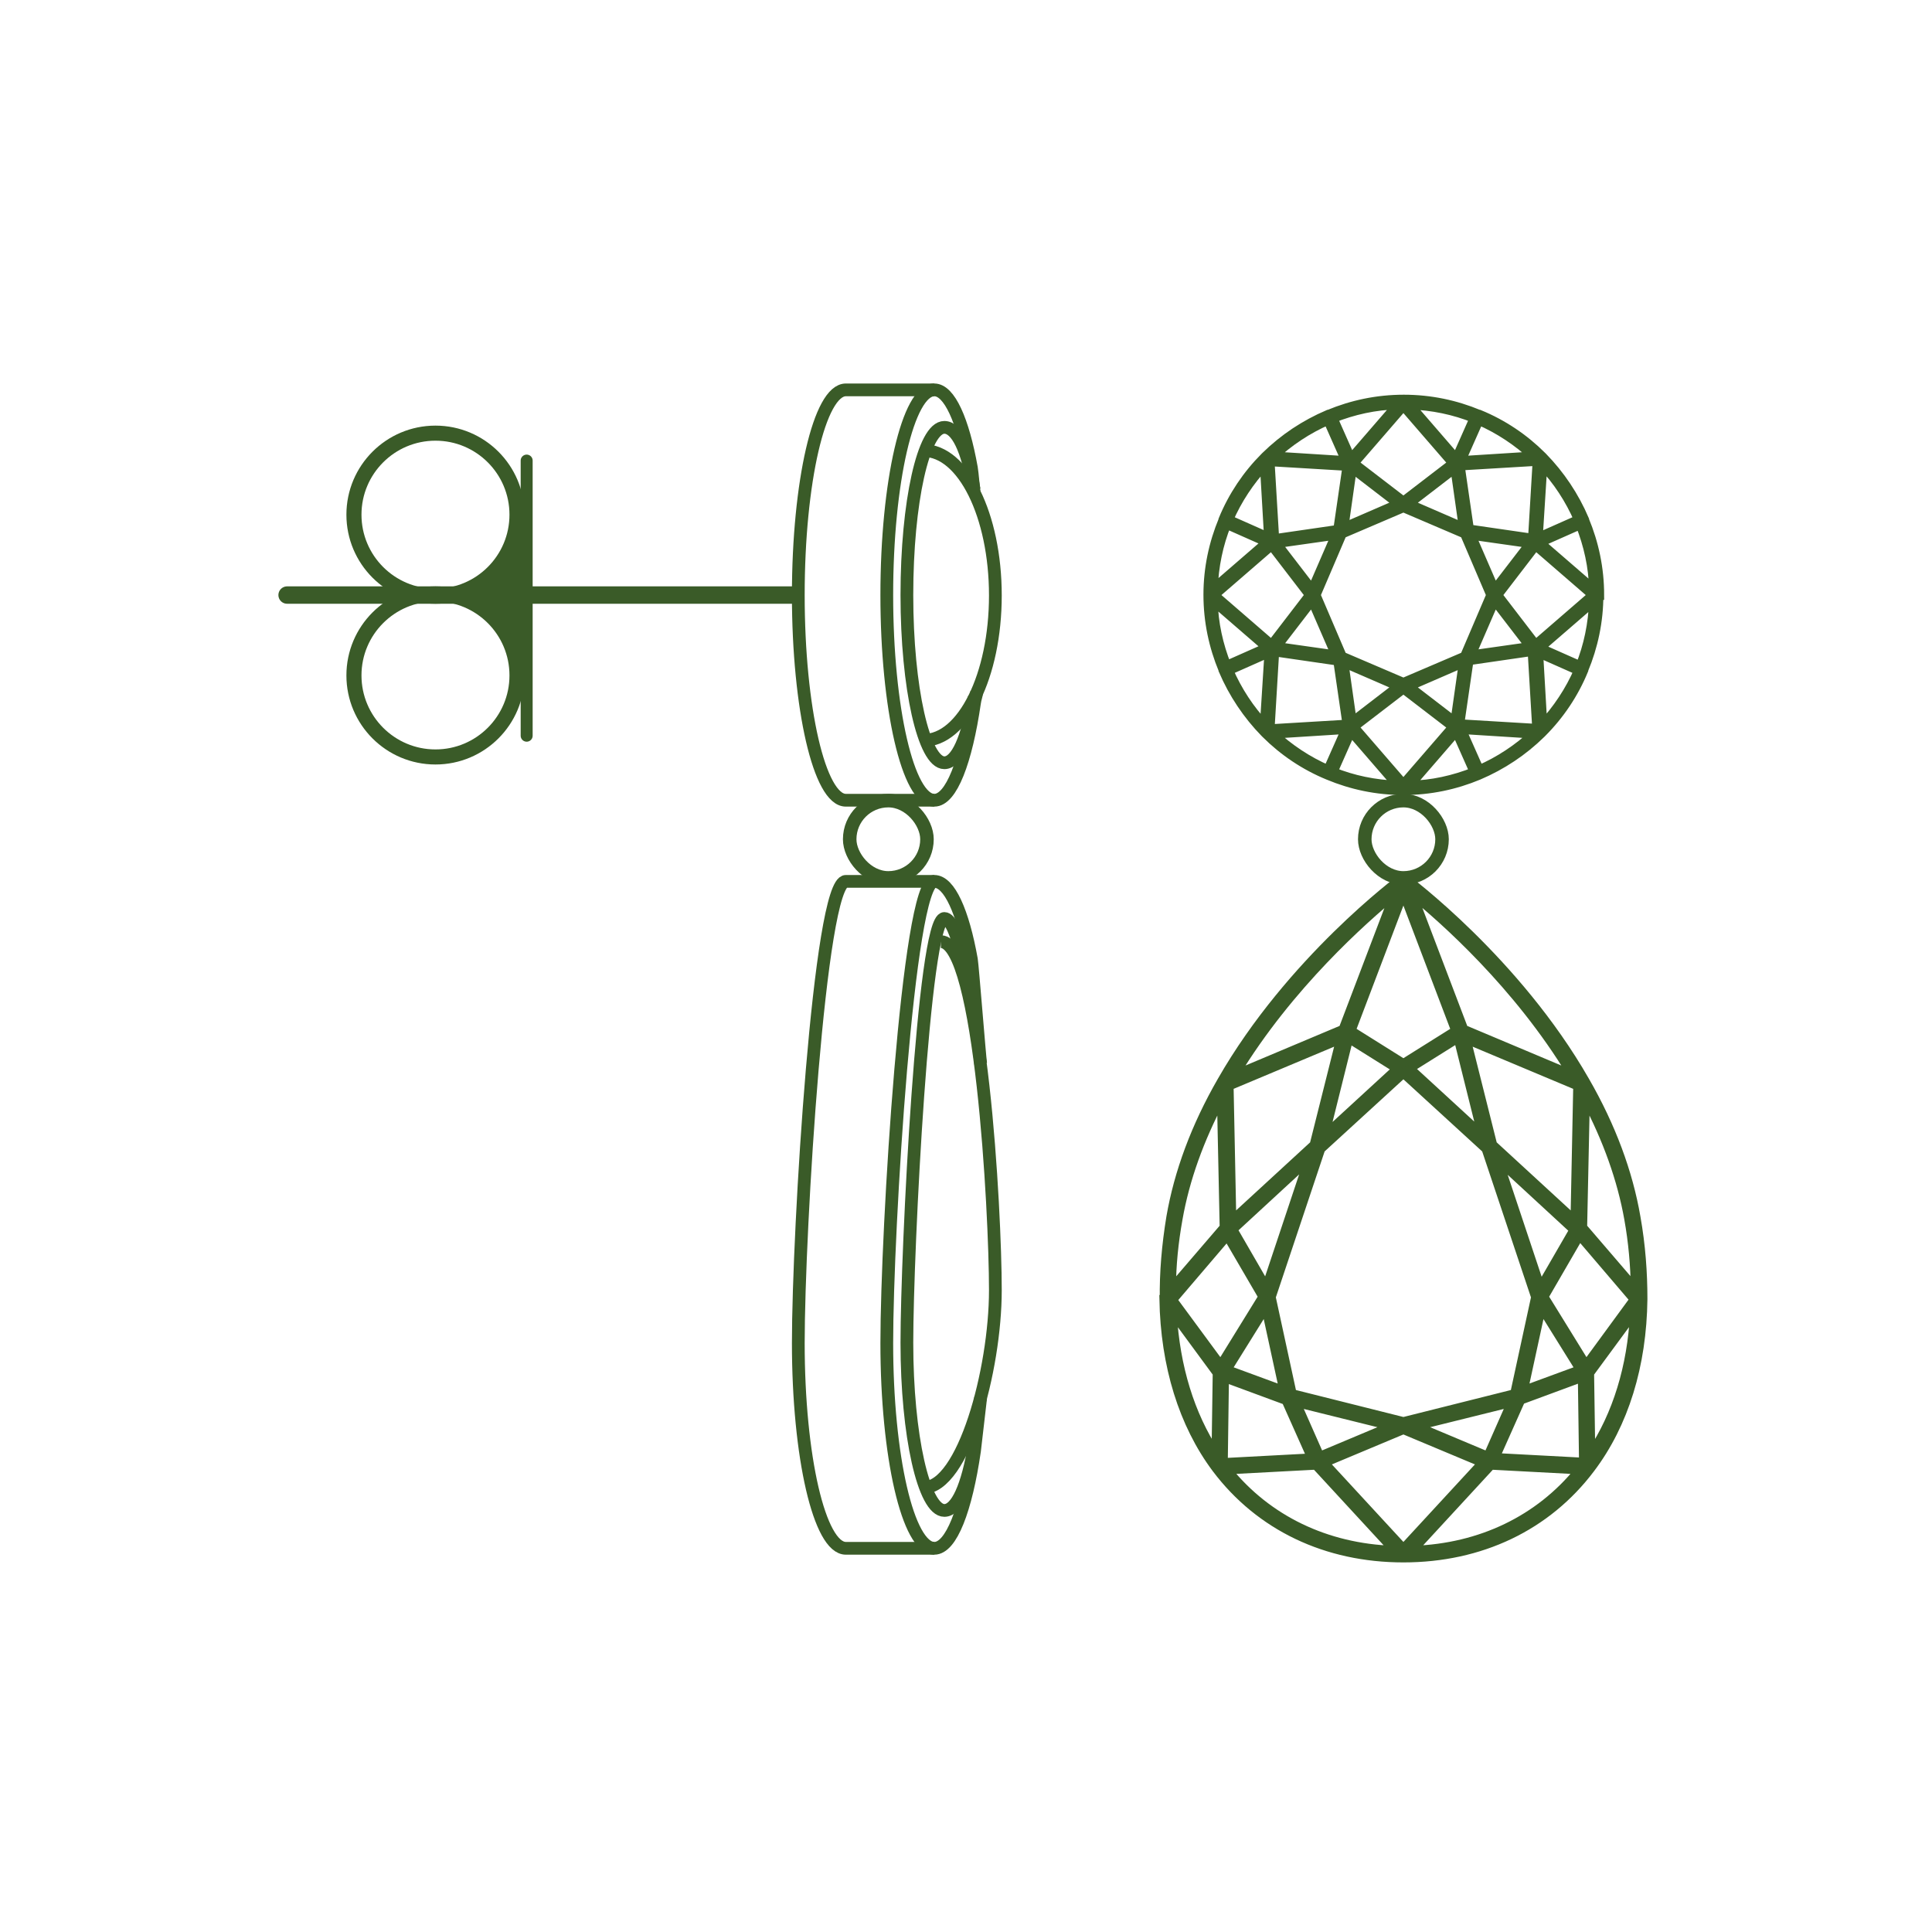 <svg viewBox="0 0 50 50" version="1.1" xmlns="http://www.w3.org/2000/svg" data-name="图层_1" id="_图层_1">
  
  <defs>
    <style>
      .st0 {
        stroke-width: .21px;
      }

      .st0, .st1, .st2, .st3, .st4 {
        stroke-linecap: round;
      }

      .st0, .st1, .st2, .st3, .st4, .st5, .st6 {
        stroke: #3a5b28;
      }

      .st0, .st1, .st5, .st6 {
        stroke-miterlimit: 10;
      }

      .st0, .st7 {
        fill: #3a5b28;
      }

      .st1 {
        stroke-width: .25px;
      }

      .st1, .st2, .st3, .st4, .st5, .st6 {
        fill: none;
      }

      .st2 {
        stroke-width: .39px;
      }

      .st2, .st3, .st4 {
        stroke-linejoin: round;
      }

      .st3 {
        stroke-width: .31px;
      }

      .st4 {
        stroke-width: .45px;
      }

      .st5 {
        stroke-width: .33px;
      }

      .st6 {
        stroke-width: .35px;
      }
    </style>
  </defs>
  <g>
    <path d="M30.11,33.62h0c.03,1.72.5,3.24,1.36,4.39,1.13,1.5,2.85,2.32,4.85,2.32s3.72-.82,4.85-2.32c.87-1.15,1.34-2.67,1.36-4.39,0-.68-.05-1.39-.18-2.12-.2-1.16-.64-2.35-1.32-3.53-1.78-3.11-4.62-5.22-4.65-5.24,0,0-.01,0-.02-.01,0,0,0,0,0,0-.01,0-.02,0-.04,0s-.02,0-.04,0c0,0,0,0,0,0,0,0-.01,0-.02.01-.03.02-2.87,2.13-4.65,5.24-.68,1.18-1.12,2.37-1.32,3.53-.12.73-.18,1.44-.17,2.12ZM34.91,26.89l1.23.77-1.84,1.69.61-2.45ZM36.32,23.14l1.34,3.53-1.34.84-1.34-.84,1.34-3.53ZM37.73,26.89l.61,2.45-1.84-1.69,1.23-.77ZM38.49,37.67l-1.81-.76,2.42-.6-.6,1.36ZM36.32,40.06l-2.03-2.2,2.03-.85,2.03.85-2.03,2.2ZM34.16,37.67l-.6-1.36,2.42.6-1.81.76ZM36.32,27.79l2.13,1.95,1.28,3.83-.54,2.49-2.87.72-2.87-.72-.54-2.49,1.28-3.83,2.13-1.95ZM39.89,33.85l.99,1.59-1.44.53.46-2.12ZM39.87,33.29l-1.08-3.24,1.93,1.78-.85,1.47ZM32.77,33.29l-.85-1.47,1.93-1.78-1.08,3.24ZM32.75,33.85l.46,2.12-1.44-.53.99-1.59ZM33.27,36.24l.66,1.48-2.26.12.03-2.17,1.57.58ZM39.37,36.24l1.57-.58.03,2.17-2.26-.12.66-1.48ZM41.15,35.54l1.14-1.55c-.07,1.38-.45,2.62-1.11,3.61l-.03-2.06ZM41.05,35.31l-1.08-1.75.91-1.57,1.4,1.64-1.23,1.68ZM40.75,31.56l-2.11-1.94-.68-2.71,2.86,1.2-.07,3.45ZM34,29.62l-2.11,1.94-.07-3.45,2.86-1.2-.68,2.71ZM32.67,33.56l-1.08,1.75-1.23-1.67,1.4-1.64.91,1.56ZM31.49,35.54l-.03,2.06c-.65-.99-1.03-2.22-1.11-3.61l1.14,1.55ZM31.78,38.05l2.27-.12,2.01,2.18c-1.74-.06-3.25-.79-4.28-2.06ZM36.58,40.11l2.01-2.18,2.27.12c-1.03,1.27-2.54,2-4.28,2.06ZM42.31,33.32l-1.34-1.56.07-3.31c.55,1.04.92,2.08,1.1,3.09.11.61.16,1.21.17,1.78ZM40.67,27.8l-2.78-1.17-1.32-3.47c.75.61,2.7,2.32,4.1,4.64ZM36.07,23.16l-1.32,3.47-2.78,1.17c1.4-2.31,3.35-4.02,4.1-4.64ZM31.6,28.45l.07,3.31-1.34,1.56c0-.57.06-1.17.17-1.78.18-1.02.55-2.05,1.1-3.09Z" class="st0"></path>
    <rect ry="1" rx="1" height="2" width="2" y="20.72" x="35.32" class="st6"></rect>
    <path d="M41.39,15.4h0c0-.69-.14-1.34-.39-1.94,0,0,0,0,0-.01,0,0,0,0,0,0-.26-.61-.63-1.16-1.08-1.62,0,0-.01-.01-.02-.02-.46-.46-1.01-.83-1.62-1.08,0,0,0,0,0,0,0,0,0,0-.01,0-.6-.25-1.25-.39-1.94-.39s-1.34.14-1.94.39c0,0,0,0-.01,0,0,0,0,0,0,0-.61.26-1.15.62-1.62,1.08,0,0-.01.01-.02.02-.46.46-.83,1.01-1.08,1.62,0,0,0,0,0,0,0,0,0,0,0,.01-.25.6-.39,1.25-.39,1.93h0c0,.69.14,1.34.39,1.94,0,0,0,0,0,.01,0,0,0,0,0,0,.26.61.63,1.16,1.08,1.62,0,0,.01.01.02.02.46.46,1.01.83,1.62,1.08,0,0,0,0,0,0,0,0,0,0,0,0,.6.25,1.25.39,1.94.39s1.34-.14,1.94-.39c0,0,0,0,0,0,0,0,0,0,0,0,.61-.26,1.15-.62,1.62-1.08,0,0,.01-.01.02-.02.46-.46.83-1.01,1.08-1.62,0,0,0,0,0,0,0,0,0,0,0-.01.25-.6.39-1.25.39-1.93ZM40.9,17.24l-1.06-.47,1.41-1.22c-.02.6-.14,1.17-.35,1.69ZM38.28,19.93l-.47-1.06,1.9.12c-.42.39-.9.71-1.43.94ZM32.94,18.99l1.9-.12-.47,1.06c-.53-.23-1.01-.55-1.43-.94ZM31.39,15.54l1.41,1.22-1.06.47c-.21-.53-.34-1.1-.35-1.69ZM31.74,13.56l1.06.47-1.41,1.22c.02-.6.14-1.17.35-1.69ZM34.37,10.87l.47,1.06-1.9-.12c.42-.39.9-.71,1.43-.94ZM39.7,11.81l-1.9.12.47-1.06c.53.23,1.01.55,1.43.94ZM41.25,15.26l-1.41-1.22,1.06-.47c.21.53.34,1.1.35,1.69ZM39.67,13.94l-1.65-.24-.24-1.65,2.01-.12-.12,2.01ZM37.91,16.99l-1.59.68-1.59-.68-.68-1.59.68-1.59,1.59-.68,1.59.68.68,1.59-.68,1.59ZM33.96,15.27l-.93-1.21,1.55-.22-.62,1.43ZM33.96,15.53l.62,1.43-1.55-.22.93-1.21ZM38.68,15.53l.93,1.21-1.55.22.62-1.43ZM38.68,15.27l-.62-1.43,1.55.22-.93,1.21ZM37.66,12.11l.22,1.55-1.43-.62,1.21-.93ZM36.32,12.98l-1.29-.99,1.29-1.49,1.29,1.49-1.29.99ZM36.2,13.04l-1.43.62.22-1.55,1.21.93ZM34.63,13.71l-1.65.24-.12-2.01,2.01.12-.24,1.65ZM32.91,14.11l.99,1.29-.99,1.29-1.49-1.29,1.49-1.29ZM32.98,16.86l1.65.24.24,1.65-2.01.12.12-2.01ZM34.99,18.69l-.22-1.55,1.43.62-1.21.93ZM36.32,17.82l1.29.99-1.29,1.49-1.29-1.49,1.29-.99ZM36.45,17.76l1.43-.62-.22,1.55-1.21-.93ZM38.01,17.09l1.65-.24.12,2.01-2.01-.12.24-1.65ZM39.74,16.69l-.99-1.29.99-1.29,1.49,1.29-1.49,1.29ZM39.8,13.92l.12-1.9c.39.41.71.9.94,1.43l-1.06.47ZM37.69,11.88l-1.22-1.41c.6.02,1.17.14,1.69.35l-.47,1.06ZM34.96,11.88l-.47-1.06c.53-.21,1.1-.34,1.69-.35l-1.22,1.41ZM32.85,13.92l-1.06-.47c.23-.53.55-1.01.94-1.43l.11,1.9ZM32.85,16.88l-.12,1.9c-.39-.41-.71-.9-.94-1.43l1.06-.47ZM34.96,18.92l1.22,1.41c-.6-.02-1.17-.14-1.69-.35l.47-1.06ZM37.69,18.92l.47,1.06c-.53.21-1.1.34-1.69.35l1.22-1.41ZM39.8,16.88l1.06.47c-.23.53-.55,1.01-.94,1.43l-.11-1.9Z" class="st1"></path>
  </g>
  <g>
    <rect ry="1" rx="1" height="2" width="2" y="20.72" x="21.99" class="st6"></rect>
    <g>
      <path d="M25.22,18.03c-.18,1.09-.46,1.71-.78,1.71-.53,0-.97-1.94-.97-4.34s.43-4.34.97-4.34c.32,0,.6.56.77,1.61" class="st5"></path>
      <path d="M25.28,17.9c-.02.15-.04.15-.06.29-.22,1.51-.6,2.52-1.04,2.52-.68,0-1.23-2.38-1.23-5.31s.55-5.31,1.23-5.31c.39,0,.74.79.96,2.02.03.19.04.41.07.62" class="st5"></path>
      <path d="M24.18,10.09h-2.29c-.68,0-1.23,2.38-1.23,5.31s.55,5.31,1.23,5.31h2.29" class="st5"></path>
      <path d="M23.9,11.66c1.03,0,1.86,1.68,1.86,3.75s-.83,3.75-1.86,3.75" class="st5"></path>
    </g>
    <g>
      <path d="M25.22,37.38c-.18,1.09-.46,1.71-.78,1.71-.53,0-.97-1.94-.97-4.34s.43-10.98.97-10.98c.32,0,.61,1.58.78,2.63" class="st5"></path>
      <path d="M25.38,36.17c-.02.15-.14,1.23-.16,1.38-.22,1.51-.6,2.52-1.04,2.52-.68,0-1.23-2.38-1.23-5.31s.55-11.95,1.23-11.95c.39,0,.74.79.96,2.02.03.19.21,2.49.24,2.7" class="st5"></path>
      <path d="M24.18,22.81h-2.29c-.68,0-1.23,9.01-1.23,11.95s.55,5.31,1.23,5.31h2.29" class="st5"></path>
      <path d="M24.35,24.37c1.03,0,1.41,6.95,1.41,9.02s-.83,5.11-1.86,5.11" class="st5"></path>
    </g>
    <g>
      <line y2="15.4" x2="7.43" y1="15.4" x1="20.55" class="st4"></line>
      <circle r="2.11" cy="13.32" cx="11.27" class="st2"></circle>
      <circle r="2.11" cy="17.48" cx="11.27" class="st2"></circle>
      <line y2="19.04" x2="13.63" y1="11.92" x1="13.63" class="st3"></line>
      <path d="M13.55,13.32s-.35,2.08-1.76,2.08c1.35,0,1.76,1.82,1.76,1.82v-3.91Z" class="st7"></path>
    </g>
  </g>
</svg>
